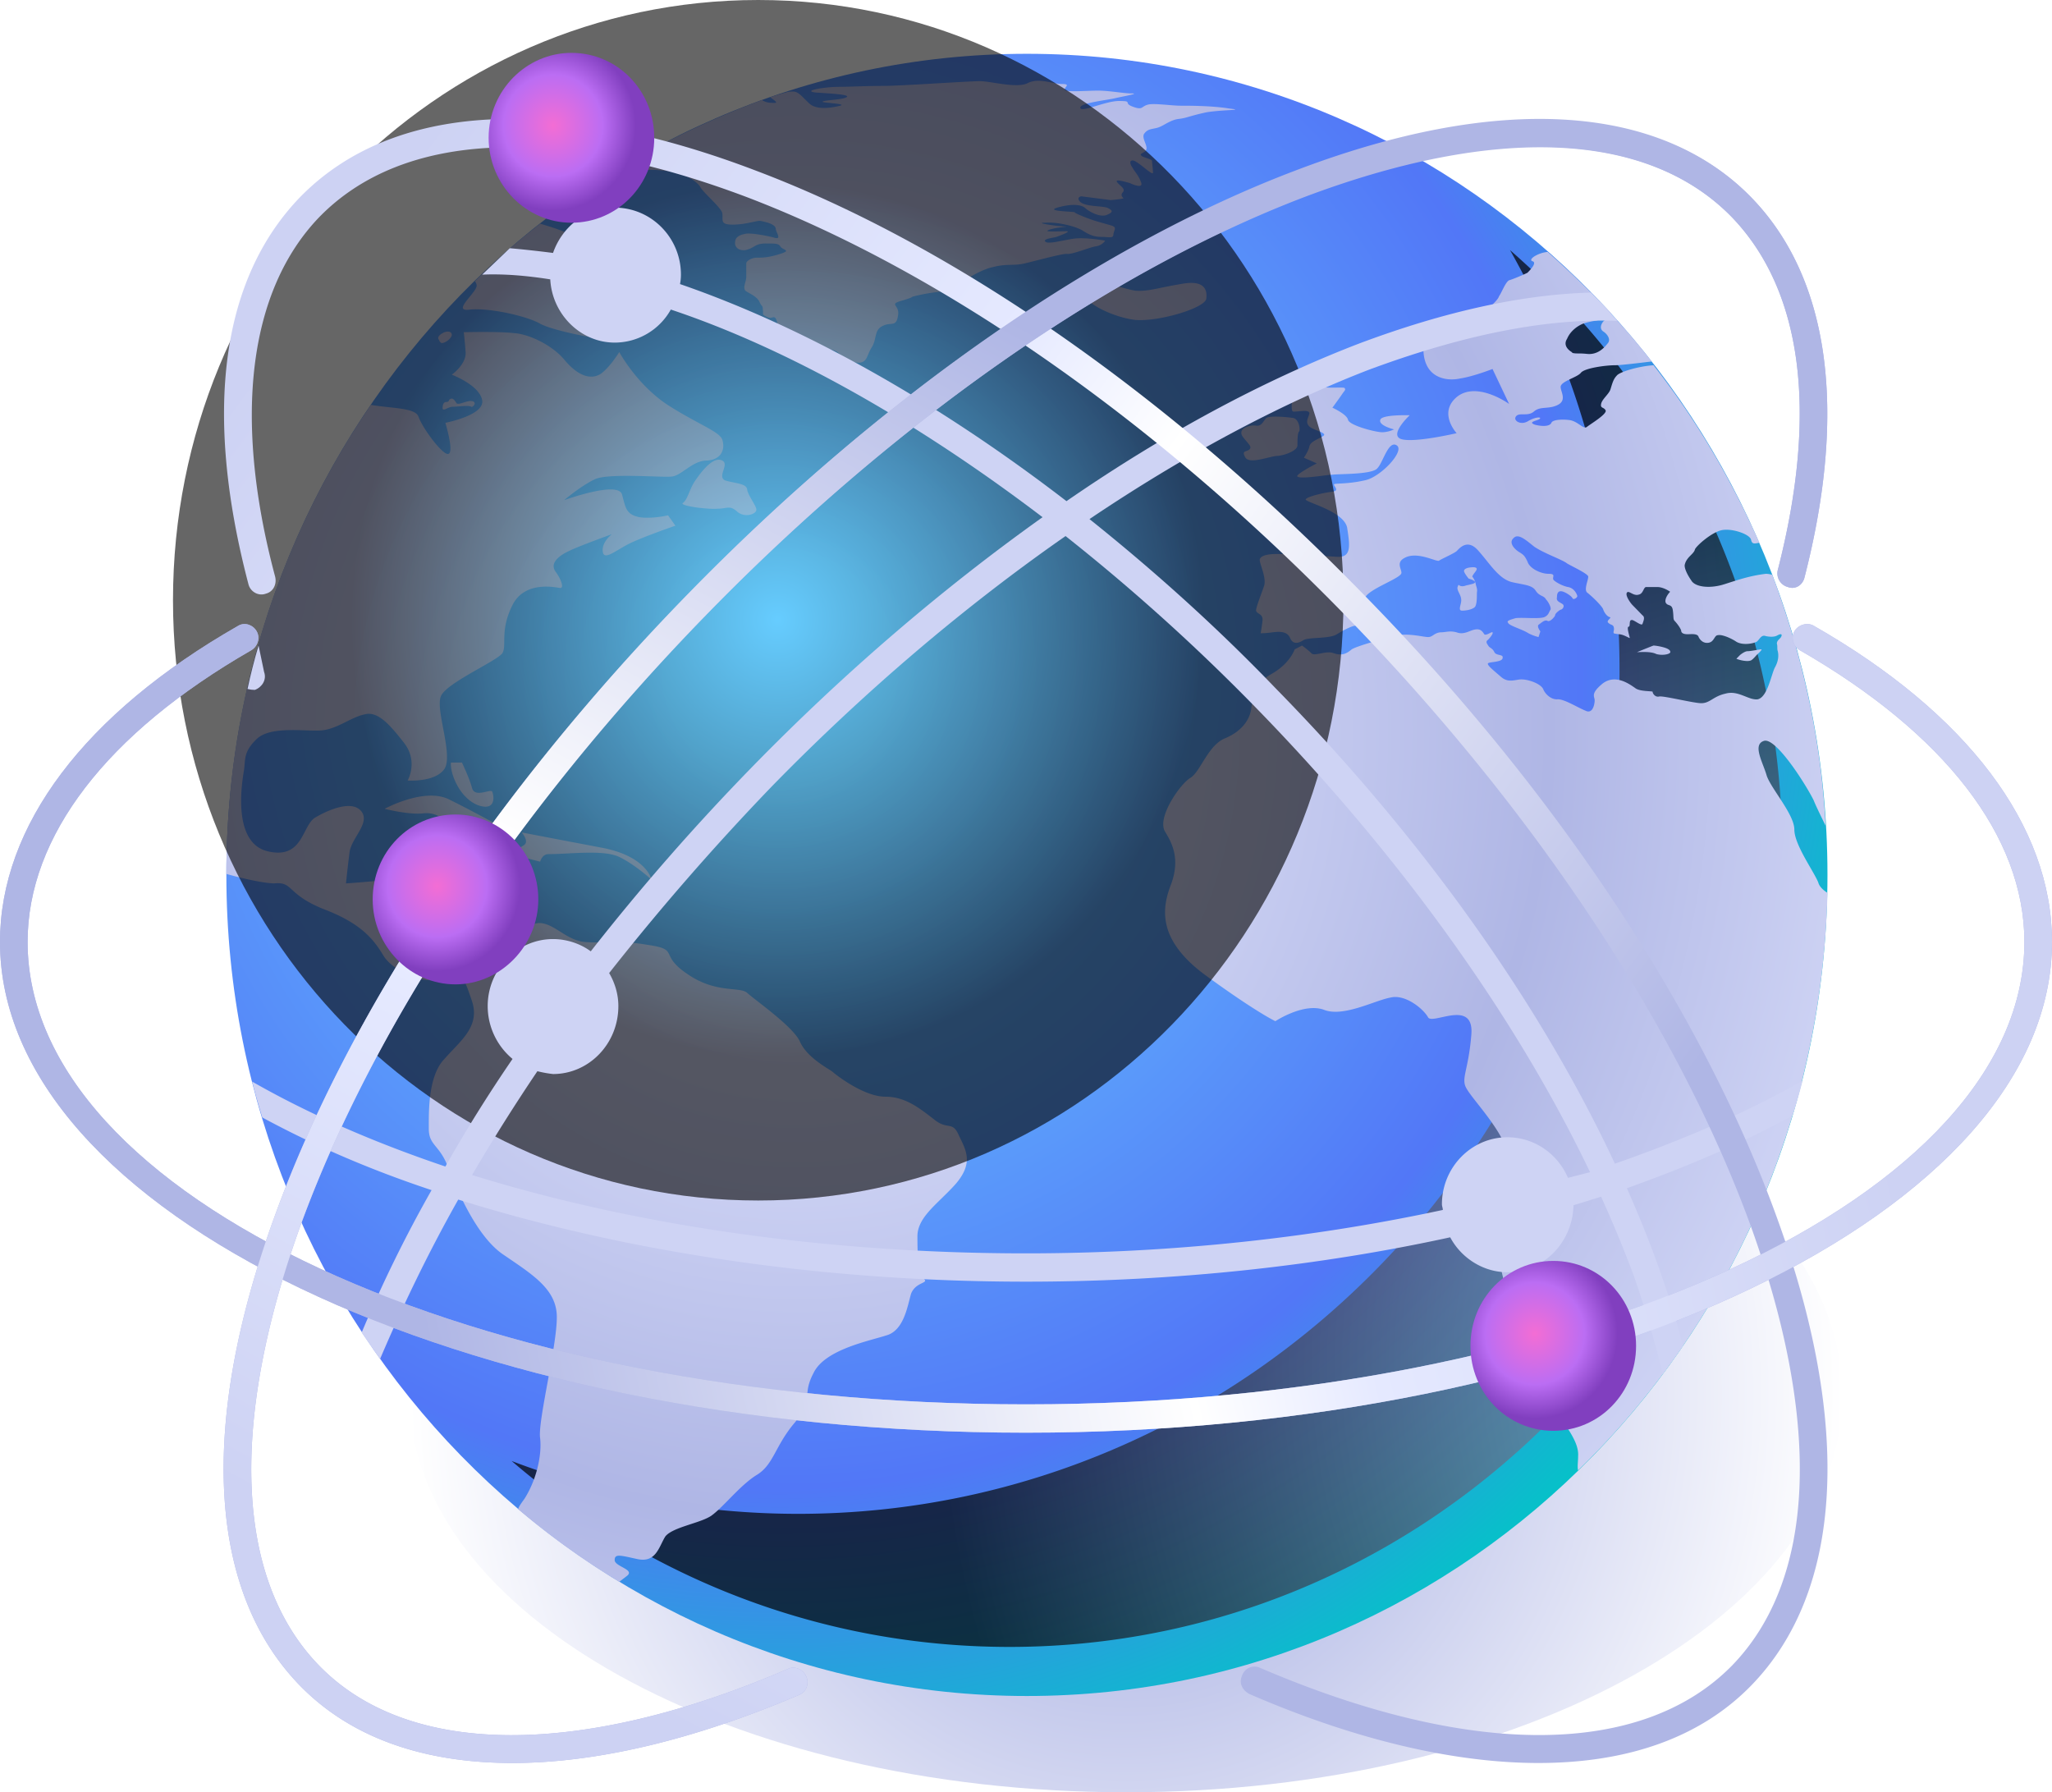 <svg width="150" height="131" fill="none" xmlns="http://www.w3.org/2000/svg"><path fill="#1E1E1E" d="M0 0h150v131H0z"/><g clip-path="url(#clip0_0_1)"><path fill="#fff" d="M-1005-3964H595v6831h-1600z"/><path style="mix-blend-mode:multiply" d="M134.664 101.957c0 16.004-23.408 29.042-52.332 29.042s-52.4-13.038-52.4-29.042 23.476-28.973 52.4-28.973 52.332 12.969 52.332 28.973z" fill="url(#paint0_radial_0_1)"/><path d="M133.587 63.947c0 33.181-26.165 60.016-58.52 60.016-32.287 0-58.52-26.835-58.52-60.016 0-33.112 26.233-60.015 58.52-60.015 32.355 0 58.52 26.903 58.52 60.015z" fill="url(#paint1_radial_0_1)"/><path style="mix-blend-mode:color-dodge" opacity=".7" d="M130.292 62.43c0 32.008-25.292 57.946-56.503 57.946-13.856 0-26.502-5.105-36.39-13.59a58.757 58.757 0 0020.92 3.863c33.16 0 60.067-27.593 60.067-61.671 0-11.175-2.893-21.66-8.005-30.698 12.175 10.624 19.911 26.421 19.911 44.15z" fill="url(#paint2_radial_0_1)"/><path fill-rule="evenodd" clip-rule="evenodd" d="M70.09 82.987c.538 1.104 1.076 2-.202 3.518-1.278 1.449-2.825 2.414-2.825 3.863 0 1.449.067 2.828.47 3.104.404.345-.605.207-.941 1.104-.27.966-.538 2.69-1.816 3.035-1.278.414-4.507 1.035-5.314 2.759-.875 1.656.067 1.863-1.345 3.588-1.48 1.724-1.547 3.104-2.825 3.863-1.211.758-2.422 2.345-3.297 2.966-.807.552-2.825.828-3.363 1.518-.47.758-.672 1.931-2.018 1.655-1.278-.276-1.681-.414-1.681.069s1.547.69.874 1.173l-.538.414a56.16 56.16 0 01-7.399-5.312c.067-.207.269-.483.47-.759.875-1.379 1.279-3.173 1.144-4.415-.202-1.241 1.346-7.174 1.211-9.105-.135-1.863-1.816-2.898-3.834-4.277-2.018-1.311-3.43-4.76-4.103-6.416-.605-1.655-1.413-1.586-1.413-2.828 0-1.173-.067-3.863 1.144-5.105 1.143-1.31 2.623-2.345 2.018-4.208-.606-1.794-.875-2.552-2.018-1.793-1.144.758-3.7-.345-4.44-1.518-.74-1.242-1.681-2.414-4.44-3.45-2.69-1.103-2.152-2-3.564-1.862-.606 0-2.018-.276-3.498-.69 0-12.761 3.901-24.558 10.56-34.284 1.682.276 3.297.207 3.498.896.337.897 1.75 2.76 2.153 2.69.47-.068-.202-2.276-.202-2.276s2.893-.552 2.69-1.655c-.201-1.104-2.22-1.863-2.22-1.863s1.077-.758 1.01-1.655c-.067-.897-.135-1.449-.135-1.449s2.556-.069 3.7.069c1.076.069 2.825.897 3.7 2 .941 1.104 1.883 1.45 2.623.966.672-.483 1.345-1.586 1.345-1.586s1.21 2.276 3.43 3.794c2.22 1.448 3.902 2 4.104 2.621.202.621 0 1.449-1.144 1.518-1.076 0-1.883 1.172-2.623 1.172-.74.07-4.641-.276-5.583.207-1.009.483-2.22 1.518-2.22 1.518s3.969-1.449 4.238-.414c.269.966.269 1.449 1.278 1.656.942.138 2.085-.138 2.085-.138l.538.759s-2.018.69-3.228 1.241c-1.144.552-2.018 1.38-2.086.621-.067-.69.673-1.242.673-1.242s-2.489.897-3.162 1.242c-.74.345-1.412.897-.941 1.518.403.552.605 1.172.336 1.172-.202 0-2.556-.62-3.498 1.242-.941 1.863-.403 2.966-.74 3.518-.336.552-4.17 2.208-4.506 3.174-.404 1.034 1.009 4.483.202 5.38-.74.897-2.624.759-2.624.759s.807-1.38-.269-2.76c-1.076-1.379-1.95-2.345-2.892-2.069-1.01.207-2.018 1.104-3.229 1.173-1.143.069-3.632-.345-4.641.62-1.01.967-.807 1.518-.942 2.346-.134.828-.874 5.243 1.749 5.864 2.623.62 2.489-1.932 3.498-2.484.942-.551 2.69-1.31 3.363-.413.605.827-.673 1.862-.874 2.897-.135 1.035-.27 2.345-.27 2.345s2.153-.138 3.633-.345c1.412-.138 2.22-.345 2.152.276 0 .621-2.354 4.346-.672 5.174 1.681.759 2.354-.483 3.296.069.941.62 1.076.828 1.614.414.605-.414 3.027-2.69 4.103-2.69 1.076 0 1.95 1.241 3.296 1.38 1.345.137 2.085-.208 4.574.206 2.489.345.807.69 2.96 2.139 2.085 1.448 3.834.896 4.372 1.38.605.551 3.296 2.414 3.834 3.517.47 1.104 1.816 1.863 2.354 2.208.471.414 2.422 1.862 3.901 1.862 1.48 0 2.49.828 3.566 1.656 1.008.828 1.345.069 1.816 1.173zM53.004 35.112c.606.207 1.615.207 1.615.69.067.414.672 1.173.672 1.449 0 .345-.874.62-1.412.138-.538-.483-.74-.207-1.413-.207-.672.069-2.825-.207-2.556-.414.337-.207.471-.966.875-1.587.47-.69 1.345-1.862 2.018-1.517.538.276-.404 1.172.202 1.448zM34.91 58.842c-1.345-.551-2.018-2.345-1.95-3.104h.807s.538 1.104.74 1.863c.202.759 1.412 0 1.48.276.134.345.269 1.448-1.077.966zm4.574 4.14l-2.421-.621s.941-.345 1.278-.621c.336-.276-.202-.897-.202-.897s2.489.483 5.785 1.104c3.363.62 3.7 2.345 3.7 2.345s-1.211-1.104-2.355-1.655c-1.143-.552-3.632-.207-5.18-.207-.47 0-.605.552-.605.552zm-6.659-4.553c1.816.896 4.305 2.276 4.305 2.276s-1.48 1.656-3.161.345c-1.682-1.38-2.153-1.724-3.162-1.587-1.076.07-2.69-.345-2.69-.345s2.892-1.586 4.708-.69zm-.74-33.595c-.134-.138 0-.345.27-.483.201-.138.672-.207.672.138-.067.345-.673.69-.807.552-.135-.138-.067-.07-.135-.207zm.807 4.346c.202-.138.337.069.471.276.135.207.74-.207 1.144-.138.403.069.067.483-.067.414-.135-.138-1.01 0-1.346 0-.336 0-.672.345-.74.138 0-.138 0-.414.202-.483.336 0 .202-.138.336-.207zm1.951-8.278a.475.475 0 00-.134-.345 51.695 51.695 0 014.775-4.208c.942.276 1.75.552 2.085.759.337.276 1.346.483 1.615.69.202.207-.336.483-.067.69.336.275.672.482 1.278.758 1.547.552 3.632 1.173 3.565 1.449 0 .276-1.144 1.655-2.018 1.38-.942-.276-1.951-1.45-2.69-1.104-.808.414 1.344 1.38 1.95 1.724.605.345.74 1.104-.135 1.104-.807 0-3.43-.69-3.43-.69s2.825 1.518 2.69 1.656c-.067.138-3.834-.552-4.843-1.104-.941-.552-3.7-1.173-5.112-1.035-1.412.207.404-1.172.471-1.724zm98.744 44.356c-.403 16.625-7.264 31.594-18.228 42.218-.068-.276 0-.621 0-1.035.067-.897-.606-1.932-1.951-3.656-1.345-1.725-1.009-2.483-1.412-4.622-.404-2.138-1.884-2.897-2.287-5.588-.471-2.621 1.21-3.518 1.479-4.415.269-.896-.74-1.586-.403-1.931.336-.414-.068-1.38-.942-2.897-.807-1.587-2.354-3.174-2.691-3.863-.336-.69.202-1.311.404-3.863.202-2.622-2.825-.69-3.161-1.242-.337-.621-1.682-1.725-2.758-1.449-1.144.207-3.43 1.449-4.843.897-1.48-.552-3.565.828-3.565.828s-1.346-.621-5.045-3.311c-3.7-2.69-3.229-5.036-2.556-6.76.605-1.725.134-2.83-.471-3.795-.605-1.035 1.144-3.518 1.883-3.932.74-.483 1.278-2.414 2.556-2.897 1.278-.552 1.817-1.449 1.884-2.277.134-.758.134-1.655 1.48-2.414 1.345-.759 1.681-1.794 1.681-1.794l.538-.276s.471.345.673.552c.202.276 1.076-.207 1.614 0 .606.207.942.07 1.346-.276.47-.276 2.488-.827 3.363-1.034.874-.138 1.883.138 2.22.138.336 0 .403-.276.874-.345.471 0 .673-.138 1.211 0 .538.207.942-.138 1.345-.207.404-.07.538.138.673.345.134.138.538-.207.605-.138.067.069-.134.345-.336.551-.202.138-.067.276.067.483.135.138.269.138.404.414.134.276.672.138.605.414 0 .345-1.009.276-1.076.414-.067.138.471.552.942.966.47.414.874.276 1.345.207.538-.07 1.547.276 1.749.69.134.345.538.759 1.009.759.471-.07 1.547.62 2.085.827.538.276.673-.483.673-.759s-.337-.482.605-1.241c.942-.69 1.951.069 2.354.345.336.276 1.278.207 1.278.276 0 .138.202.413.471.345.269-.07 2.22.413 2.96.482.74.07.941-.483 1.883-.69.942-.275 1.682.483 2.354.415.74-.139 1.009-1.863 1.278-2.346.269-.483.269-.897.202-1.173-.067-.207 0-.345-.067-.551 0-.276.269-.345.336-.552.068-.207-.134-.138-.269-.07-.202.139-.538.139-.874.07-.337-.138-.471.276-.673.413-.269.139-1.009.276-1.48 0-.403-.275-1.076-.551-1.345-.482-.269 0-.269.482-.673.551-.336.07-.605-.137-.74-.413-.067-.276-.538-.207-.807-.207s-.471-.07-.471-.276c-.067-.207-.336-.552-.47-.69-.135-.138-.068-.276-.135-.759-.067-.552-.404-.276-.538-.62-.067-.346.336-.76.336-.76s-.471-.345-.941-.345h-.808c-.201 0-.201.483-.538.552-.403.138-.74-.345-.874-.138-.135.207.269.76.403.897l.74.759c.202.138.068.414 0 .62-.067.208-.672-.344-.807-.275-.202 0-.067.483-.202.483-.201 0 .135.897.068.828-.068 0-.471-.276-.808-.276-.403-.07-.403 0-.336-.345 0-.414-.202-.276-.404-.483-.201-.138.202-.345.135-.414-.135 0-.404-.207-.538-.62-.202-.346-.875-.967-1.144-1.174-.269-.207.068-.896.068-1.172 0-.207-1.211-.76-1.547-.966-.337-.276-1.749-.759-2.422-1.242-.605-.483-1.143-.966-1.48-.62-.403.344.068.827.404 1.034.336.207.403.276.605.69.135.483.942.897 1.547.897.538 0 .269.207.337.414.067.138.672.483 1.076.551.403.07.605.414.673.621.067.138-.27.345-.337.207-.067-.138-.336-.345-.672-.483-.404-.138-.471.138-.471.414-.068.276.201.345.403.483s0 .414-.134.414c-.135.07-.404.276-.404.414 0 .069-.336.483-.538.414-.202-.138-.471.138-.673.276-.134.138.135.483.135.483l-.135.414s-.336-.07-.74-.276c-.403-.276-1.412-.552-1.479-.76-.135-.137.067-.206.538-.344.471-.069 1.681.069 2.085-.07.336-.137.336-.344.471-.55.067-.139-.135-.553-.337-.76-.134-.276-.47-.207-.739-.62-.269-.414-.74-.414-1.682-.621-1.009-.207-1.682-1.38-2.489-2.277-.807-.966-1.412-.207-1.614 0-.269.207-1.076.552-1.278.69-.135.138-1.413-.62-2.354-.276-.875.345-.404.828-.404 1.173 0 .345-1.816.966-2.489 1.586-.605.621-.067 1.035-.134 1.242-.068.276-.606.966-.74 1.035-.202 0-.808.276-1.346.62-.538.346-1.95.208-2.421.414-.404.276-.807.345-1.009-.137-.202-.483-.74-.483-1.278-.414-.47.069-.874.069-.874.069s.067-.345.134-.897-.404-.483-.47-.759c0-.276.403-1.242.605-1.862.134-.621-.337-1.518-.337-1.863.068-.345.74-.414 1.278-.414s3.364.138 4.372.207c1.077.069.942-.828.74-2.139-.269-1.241-3.161-1.862-3.026-2.069.134-.207 1.345-.483 1.95-.552.605-.069 0-.483.135-.552.134-.069 1.009 0 2.22-.276 1.143-.207 2.959-2.138 2.354-2.552-.606-.414-1.009 1.242-1.413 1.656-.336.483-2.825.413-3.296.483-.403 0-2.287.344-2.556.138-.202-.139 1.413-.966 1.413-.966l-.942-.414s.336-.483.404-.828c.067-.414.941-.62 1.076-.828.067-.207-.74-.345-1.076-.62-.337-.346-.068-.622 0-.966 0-.345-1.01-.07-1.211-.138-.135-.07-.068-.69-.068-.828-.067-.207-.74-.552-.47-.759.269-.276.538.138.74.069.201-.069.538-.69.672-.897.067-.207 1.75-.345 1.816-.138.135.138-.538.483-.538.69 0 .207 1.413.069 1.615.138.134.138 0 .207-.135.414s-.74 1.035-.74 1.035 1.076.483 1.144.897c.134.413 2.018.896 2.488.896.471 0 .875-.207.875-.207s-1.144-.276-1.009-.69c.067-.413 2.152-.344 2.152-.344s-1.479 1.38-.672 1.724c.874.345 4.103-.414 4.103-.414s-1.413-1.517.067-2.69c1.48-1.104 3.767.552 3.767.552l-1.211-2.553s-1.412.552-2.354.69c-.875.207-2.556.07-2.691-1.931-.067-2 2.96-2.208 4.305-2.69 0-.047.023-.07.068-.07.47-.552 1.076-1.034 1.143-1.31.202-.276.471-1.035.74-1.173.269-.07 1.076-.414 1.345-.552.202-.207.673-.69.404-.828-.337-.069 0-.414.672-.62.18-.046.314-.07.404-.07a72.23 72.23 0 014.641 4.484l-.067.07c-.067.275-.471.344-.807.413-.269.07-.942.138-1.345.345-.404.207-.808.552-1.009 1.035-.269.414 0 .759.336.966l.067.069c.337.069.404 0 1.076.069.74.069 1.211-.414 1.48-.76.269-.275 0-.689-.336-.896-.269-.207-.135-.552.067-.759.202-.138.471-.138.807-.207a45.053 45.053 0 012.691 3.174c-1.144.137-2.287.275-2.691.275-.672 0-2.219.207-2.488.552-.27.345-1.48.621-1.48 1.035 0 .345.471.966-.202 1.31-.673.346-1.278.07-1.749.484-.471.413-1.143 0-1.345.413-.135.276.403.621.941.276.606-.344 1.009-.275.808-.137-.202.137-.875.206-.337.413.538.138 1.077.138 1.211-.138.067-.206.673-.276 1.278-.206.673.069 1.076.758 1.345.482.269-.207 1.413-.896 1.346-1.172-.135-.276-.404-.138-.337-.483.068-.345.538-.69.673-1.035.135-.414.202-.759.471-1.035.202-.276 1.614-.69 2.69-.759 3.095 3.932 5.651 8.278 7.736 12.97-.336.068-.538.137-.606-.208-.067-.414-1.479-.896-2.219-.69-.74.207-1.749 1.104-1.884 1.38-.067.345-.605.552-.74 1.104-.067.207.135.69.471 1.173.269.483 1.346.62 2.422.276 1.076-.345 1.883-.621 3.027-.76.134 0 .291.024.471.07 2.152 5.725 3.565 11.865 3.901 18.35-.404-.829-.74-1.518-.874-1.863-.539-1.104-2.758-4.622-3.633-4.346-.874.276-.067 1.586.202 2.552.336.966 2.018 2.828 2.018 3.932s1.413 3.035 1.749 3.863c.067.276.336.552.672.759zm-12.511-17.453c-.403-.207-1.143-.138-1.412-.138 0 0 1.009-.414 1.21-.483.135 0 1.144.138 1.211.414.135.207-.538.345-1.009.207zm6.861.483c-.202.07-.672 0-1.009-.138l.269-.276s.337-.276.538-.276c.27 0 .875-.138 1.009-.138.135 0-.336.414-.336.414s-.336.414-.471.414zM90.807 31.87c-.336-.62.673-.828 1.01-.759.403.07.537-.345.74-.552.268-.207 1.613-.069 2.017 0 .404.139.47.828.404.966-.135.07-.135.69-.135 1.035s-.807.69-1.413.759c-.605 0-2.152.69-2.421.069-.27-.483.135-.345.336-.552.202-.207-.134-.414-.538-.966zM80.112 18.004c-.47.07-1.749.621-2.152.552-.404 0-2.153.483-3.027.69-.875.207-1.278 0-2.355.276-1.008.207-2.556 1.242-2.757 1.518-.135.276-1.077.207-2.422.483-1.278.276-.202.069-1.345.414-1.21.345-.27.275-.404 1.103-.134.897-.47.483-1.076.76-.673.275-.47.896-.807 1.517-.404.62-.337 1.035-.807 1.172-.538.138-1.278-.344-1.75-.758-.537-.345-1.412-.207-2.219-.276-.807-.07-.538-.414-.74-.621-.134-.207-1.143-.414-1.412-1.173-.202-.828-.337-.276-.74-.483-.471-.207-.27-.207-.337-.552 0-.345-.067-.138-.269-.62-.269-.414-.74-.552-1.009-.76-.202-.275.068-.62.068-1.034v-.966c0-.138.336-.414.807-.414.403 0 .807 0 1.681-.276.875-.276.135-.276 0-.552-.134-.206-.336-.206-1.076-.206-.807 0-.807.345-1.48.483-.672.069-.807-.414-.74-.621 0-.276.27-.483.673-.552.336-.138 1.749.138 2.22.276.538.138.067-.414.067-.69-.067-.345-.807-.483-1.143-.552-.337 0-1.077.276-2.018.276-.942 0-.673-.345-.74-.828-.068-.414-1.48-1.586-1.615-1.931-.201-.345-.874-.76-1.278-.897-.403-.207-1.143-.276-2.018-.345-.874 0-1.681-.07-2.69-.07 3.296-2 6.794-3.655 10.493-5.035.336.207.605.207.942.207.269 0-.068-.207-.337-.414a15.28 15.28 0 011.144-.345c.202-.069.404-.069.538-.069.404 0 .673.414 1.21.897.539.483 1.682.276 2.22.138.539-.138-1.21-.207-1.277-.276-.068-.138 1.412-.138 1.748-.345.337-.207-1.345-.276-2.287-.345-1.008-.138.808-.414 1.682-.414.807 0 2.153-.069 3.363-.069 1.211 0 6.121-.345 6.996-.345.807 0 2.69.552 3.498.138.807-.413 1.816.07 2.488.07.673 0 .202.206.202.413.067.207 1.614.07 2.422.07.874 0 1.883.206 2.488.206.606 0-.605.207-1.21.345-.538.138-2.556.345-2.556.69 0 .414 1.816-.483 2.825-.483 1.076 0 .269.138 1.009.414.74.276.605 0 1.076-.138.403-.138 1.749.069 2.421.069.673 0 2.288 0 3.566.207 1.21.138-.404.069-1.682.276-1.278.276-1.413.414-2.018.483-.605.069-1.076.483-1.48.62-.404.139-.74.07-1.009.415-.269.275.135.758.135 1.103 0 .414-.74.345-.27.621.539.207.673.207.673.345 0 .138.067.552.067.828 0 .276-1.143-.897-1.48-.897-.268 0-.201.276 0 .552.135.276.404.483.606 1.035.202.483-.538.207-.807.069-.27-.07-1.144-.345-.942-.07.202.277.673.484.404.76-.202.206.067.413.067.413-.067.07-.942.138-.942.138l-2.152-.276s-.404.07-.067.414c.403.345 1.48.276 1.95.414.471.207.471.345-.067.552-.47.138-1.144-.207-1.48-.483-.336-.345-1.143-.345-2.085-.069-.942.276 1.278.276 1.278.345 0 .07.874.414 1.278.552.404.138.942.276 1.413.414.403.138.201.276.134.62 0 .346-.269.208-.874.208-.538 0-.875-.138-1.413-.483-.47-.276-1.749-.621-2.69-.552-.942 0 1.008.276 1.48.276.403 0-.875.069-1.279.276-.336.138.875.069 1.346.069.403 0-.538.345-.74.414-.202.069-1.01.138-.807.345.201.207 1.143-.07 2.017-.207.875-.138 2.355.138 2.355.138s-.202.345-.673.413zm2.892 5.381c-1.816-.207-4.304-1.517-3.565-2.138 1.01-.966 2.557-.138 3.566 0 .941.069 1.614-.207 3.296-.483 1.748-.345 1.95.414 1.883 1.035 0 .69-3.43 1.724-5.18 1.586zm24.552 18.97l-.202-.068s-.336-.414-.336-.552c0-.138.202-.276.74-.276.471.069-.067.414-.135.69 0 0 .202.207.269.62.135.414.068.414.068.621 0 .276 0 .76-.135.966-.202.207-.673.276-.942.276-.336 0-.067-.414-.067-.759 0-.414-.336-.69-.269-.965.135-.346 0 0 .471-.07.471-.138 0 0 .538-.138.605-.137 0-.344 0-.344z" fill="url(#paint3_radial_0_1)"/><path style="mix-blend-mode:color-dodge" opacity=".6" d="M98.206 43.873c0 24.213-19.17 43.874-42.78 43.874s-42.78-19.66-42.78-43.874C12.646 19.66 31.816 0 55.426 0s42.78 19.66 42.78 43.873z" fill="url(#paint4_radial_0_1)"/><path d="M75 104.717c-41.368 0-75-16.142-75-35.872 0-8.485 6.188-16.694 17.422-23.11.47-.275 1.076-.068 1.345.415.269.483.067 1.104-.404 1.38C7.803 53.6 2.018 61.12 2.018 68.844c0 18.626 32.69 33.802 72.982 33.802 40.224 0 72.982-15.176 72.982-33.802 0-7.726-5.852-15.245-16.412-21.316-.471-.276-.673-.896-.404-1.38.269-.482.942-.689 1.413-.413C143.812 52.15 150 60.36 150 68.846c0 19.728-33.7 35.871-75 35.871z" fill="#AFB6E5"/><g style="mix-blend-mode:multiply" fill="#CED3F4"><path fill-rule="evenodd" clip-rule="evenodd" d="M131.032 81.538c-3.633 2-7.669 3.725-12.108 5.312 1.749 3.932 3.161 7.864 4.103 11.52l-1.48 2.069a77.27 77.27 0 00-2.085-7.105 90.71 90.71 0 00-2.421-5.863l-2.018.62c-.068 2.69-2.153 4.898-4.843 4.898-1.749 0-3.364-1.034-4.171-2.552-9.484 2.07-19.978 3.242-31.009 3.242-15.336 0-29.596-2.276-41.502-6.001-2.22 3.932-4.103 7.864-5.718 11.658l-1.345-1.932a97.02 97.02 0 015.112-10.416c-4.574-1.518-8.677-3.311-12.376-5.312a57.199 57.199 0 01-.74-2.621c4.103 2.345 8.811 4.415 14.125 6.208a107.617 107.617 0 014.91-7.864 5.026 5.026 0 01-1.816-3.863c0-2.69 2.153-4.898 4.776-4.898 1.01 0 2.018.345 2.758.897a165.866 165.866 0 0111.771-13.452c6.794-6.967 13.991-13.106 21.256-18.28-9.35-7.105-18.7-12.348-27.175-15.177a4.7 4.7 0 01-4.103 2.415c-2.489 0-4.574-2.07-4.709-4.622-1.748-.276-3.43-.414-4.977-.345l2.018-1.932a82.49 82.49 0 013.161.346c.673-1.932 2.422-3.312 4.507-3.312 2.69 0 4.843 2.208 4.843 4.898 0 .23-.023.46-.067.69 8.811 3.035 18.565 8.416 28.25 15.866 7.198-4.967 14.395-8.83 21.39-11.52 6.257-2.346 11.907-3.587 16.952-3.725.672.69 1.322 1.38 1.95 2.07-5.246-.208-11.367 1.034-18.228 3.586-6.592 2.553-13.52 6.278-20.382 10.9 4.574 3.656 9.216 7.795 13.588 12.348 11.031 11.244 19.507 23.385 24.82 34.767 5.113-1.793 9.754-3.794 13.722-6.07a42.22 42.22 0 01-.739 2.552zm-14.799 4.14c-5.448-11.383-13.923-23.18-24.417-33.94a146.349 146.349 0 00-13.924-12.556c-7.331 5.105-14.663 11.314-21.524 18.35a182.895 182.895 0 00-11.839 13.59c.404.69.673 1.517.673 2.414 0 2.76-2.152 4.967-4.776 4.967a8.457 8.457 0 01-1.143-.207 141.217 141.217 0 00-4.776 7.588C46.077 89.471 60 91.61 75 91.61c10.83 0 21.189-1.173 30.471-3.174 0-.138-.067-.276-.067-.414 0-2.69 2.152-4.897 4.776-4.897 2.017 0 3.699 1.241 4.439 2.966l1.614-.414z"/><path d="M18.632 50.426c-.179 0-.358-.022-.538-.068.224-1.058.493-2.116.807-3.174.135.621.27 1.311.404 1.932.202.552-.134 1.104-.673 1.31z"/></g><path d="M112.466 128.86c-6.121 0-13.318-1.655-21.12-5.035-.539-.276-.808-.828-.539-1.38a.954.954 0 011.278-.552c15.404 6.622 27.915 6.554 34.507-.138 6.121-6.277 6.592-17.66 1.412-32.077-5.313-14.624-15.874-30.56-29.73-44.77-13.857-14.21-29.395-25.041-43.655-30.49-14.059-5.312-25.157-4.83-31.278 1.448-5.18 5.38-6.323 14.693-3.229 26.282.135.552-.134 1.104-.673 1.242-.538.207-1.143-.138-1.278-.69-3.296-12.555-2.018-22.281 3.767-28.283 6.727-6.898 18.565-7.588 33.363-1.931 14.597 5.518 30.337 16.556 44.395 30.973 14.126 14.418 24.821 30.629 30.202 45.53 5.516 15.175 4.843 27.316-1.884 34.215-3.699 3.794-9.013 5.656-15.538 5.656z" fill="url(#paint5_linear_0_1)"/><path d="M37.466 128.86c-6.524 0-11.838-1.862-15.538-5.656-6.726-6.899-7.399-19.04-1.883-34.216 5.381-14.9 16.143-31.111 30.202-45.529C79.507 13.452 114.35.414 128.004 14.417c5.718 5.864 7.063 15.522 3.902 27.8-.135.552-.673.897-1.211.69a1.03 1.03 0 01-.74-1.241c2.96-11.52 1.816-20.42-3.363-25.8-12.848-13.176-46.48-.138-74.933 29.042-13.856 14.21-24.417 30.145-29.73 44.77-5.18 14.417-4.71 25.8 1.412 32.077 6.524 6.692 19.036 6.761 34.305.207.47-.207 1.076.069 1.278.552a.998.998 0 01-.538 1.38c-7.736 3.311-14.866 4.966-20.92 4.966z" fill="#AFB6E5"/><path d="M75 104.717c-41.368 0-75-16.142-75-35.872 0-8.485 6.188-16.694 17.422-23.11.47-.275 1.076-.068 1.345.415.269.483.067 1.104-.404 1.38C7.803 53.6 2.018 61.12 2.018 68.844c0 18.626 32.69 33.802 72.982 33.802 40.224 0 72.982-15.176 72.982-33.802 0-7.726-5.852-15.245-16.412-21.316-.471-.276-.673-.896-.404-1.38.269-.482.942-.689 1.413-.413C143.812 52.15 150 60.36 150 68.846c0 19.728-33.7 35.871-75 35.871z" fill="url(#paint6_linear_0_1)"/><path d="M37.466 128.86c-6.524 0-11.838-1.862-15.538-5.656-6.726-6.899-7.399-19.04-1.883-34.216 5.381-14.9 16.143-31.111 30.202-45.529C64.305 29.042 80.112 18.004 94.64 12.486c14.798-5.657 26.637-4.967 33.363 1.931 5.718 5.864 7.063 15.522 3.902 27.8-.135.552-.673.897-1.211.69a1.03 1.03 0 01-.74-1.241c2.96-11.52 1.816-20.42-3.363-25.8-6.121-6.278-17.22-6.76-31.278-1.449-14.26 5.45-29.798 16.28-43.655 30.49-13.856 14.211-24.417 30.147-29.73 44.771-5.18 14.417-4.71 25.8 1.412 32.077 6.524 6.692 19.036 6.761 34.305.207.47-.207 1.076.069 1.278.552a.998.998 0 01-.538 1.38c-7.736 3.311-14.866 4.966-20.92 4.966z" fill="url(#paint7_linear_0_1)"/><path d="M39.35 65.741c0 3.38-2.758 6.208-6.054 6.208-3.363 0-6.054-2.828-6.054-6.208 0-3.45 2.69-6.209 6.054-6.209 3.296 0 6.054 2.76 6.054 6.209z" fill="url(#paint8_radial_0_1)"/><path d="M119.596 98.37c0 3.449-2.69 6.209-6.053 6.209-3.364 0-6.054-2.76-6.054-6.209 0-3.45 2.69-6.208 6.054-6.208 3.363 0 6.053 2.759 6.053 6.208z" fill="url(#paint9_radial_0_1)"/><path d="M47.825 10.072c0 3.449-2.69 6.208-6.054 6.208-3.296 0-6.053-2.76-6.053-6.209s2.757-6.208 6.053-6.208c3.364 0 6.054 2.76 6.054 6.209z" fill="url(#paint10_radial_0_1)"/></g><defs><radialGradient id="paint0_radial_0_1" cx="0" cy="0" r="1" gradientUnits="userSpaceOnUse" gradientTransform="matrix(52.332 0 0 53.669 82.332 101.957)"><stop offset=".2" stop-color="#AFB6E5"/><stop offset="1" stop-color="#fff"/></radialGradient><radialGradient id="paint1_radial_0_1" cx="0" cy="0" r="1" gradientUnits="userSpaceOnUse" gradientTransform="matrix(84.148 0 0 86.298 56.906 48.771)"><stop offset=".1" stop-color="#6CF"/><stop offset=".7" stop-color="#5277F7"/><stop offset="1" stop-color="#00C7C5"/></radialGradient><radialGradient id="paint2_radial_0_1" cx="0" cy="0" r="1" gradientUnits="userSpaceOnUse" gradientTransform="matrix(69.081 0 0 70.846 137.623 100.233)"><stop stop-color="#AFB6E5"/><stop offset="1"/></radialGradient><radialGradient id="paint3_radial_0_1" cx="0" cy="0" r="1" gradientUnits="userSpaceOnUse" gradientTransform="matrix(79.17 0 0 81.193 58.117 53.6)"><stop offset=".1" stop-color="#E5E9FF"/><stop offset=".7" stop-color="#AFB6E5"/><stop offset="1" stop-color="#CED3F4"/></radialGradient><radialGradient id="paint4_radial_0_1" cx="0" cy="0" r="1" gradientUnits="userSpaceOnUse" gradientTransform="matrix(31.278 0 0 32.077 56.839 45.322)"><stop stop-color="#6CF"/><stop offset="1"/></radialGradient><radialGradient id="paint8_radial_0_1" cx="0" cy="0" r="1" gradientUnits="userSpaceOnUse" gradientTransform="matrix(6.054 0 0 6.208 31.95 64.775)"><stop stop-color="#F36DD4"/><stop offset=".6" stop-color="#BB6DF3"/><stop offset="1" stop-color="#813FBF"/></radialGradient><radialGradient id="paint9_radial_0_1" cx="0" cy="0" r="1" gradientUnits="userSpaceOnUse" gradientTransform="matrix(6.054 0 0 6.208 112.197 97.473)"><stop stop-color="#F36DD4"/><stop offset=".6" stop-color="#BB6DF3"/><stop offset="1" stop-color="#813FBF"/></radialGradient><radialGradient id="paint10_radial_0_1" cx="0" cy="0" r="1" gradientUnits="userSpaceOnUse" gradientTransform="matrix(6.054 0 0 6.208 40.426 9.175)"><stop stop-color="#F36DD4"/><stop offset=".6" stop-color="#BB6DF3"/><stop offset="1" stop-color="#813FBF"/></radialGradient><linearGradient id="paint5_linear_0_1" x1="42.78" y1="-6.002" x2="158.352" y2="80.104" gradientUnits="userSpaceOnUse"><stop stop-color="#CDD2F3"/><stop offset=".3" stop-color="#E5E9FF"/><stop offset=".4" stop-color="#fff"/><stop offset=".8" stop-color="#AFB6E5"/><stop offset=".9" stop-color="#AFB6E5"/><stop offset="1" stop-color="#AFB6E5"/></linearGradient><linearGradient id="paint6_linear_0_1" x1="142.197" y1="101.336" x2="11.04" y2="130.925" gradientUnits="userSpaceOnUse"><stop stop-color="#CDD2F3"/><stop offset=".3" stop-color="#E5E9FF"/><stop offset=".4" stop-color="#fff"/><stop offset=".8" stop-color="#AFB6E5"/><stop offset=".9" stop-color="#AFB6E5"/><stop offset="1" stop-color="#AFB6E5"/></linearGradient><linearGradient id="paint7_linear_0_1" x1="8.744" y1="104.164" x2="69.673" y2="-8.041" gradientUnits="userSpaceOnUse"><stop stop-color="#CDD2F3"/><stop offset=".3" stop-color="#E5E9FF"/><stop offset=".4" stop-color="#fff"/><stop offset=".8" stop-color="#AFB6E5"/><stop offset=".9" stop-color="#AFB6E5"/><stop offset="1" stop-color="#AFB6E5"/></linearGradient><clipPath id="clip0_0_1"><path fill="#fff" transform="translate(-1005 -3964)" d="M0 0h1600v6831H0z"/></clipPath></defs></svg>